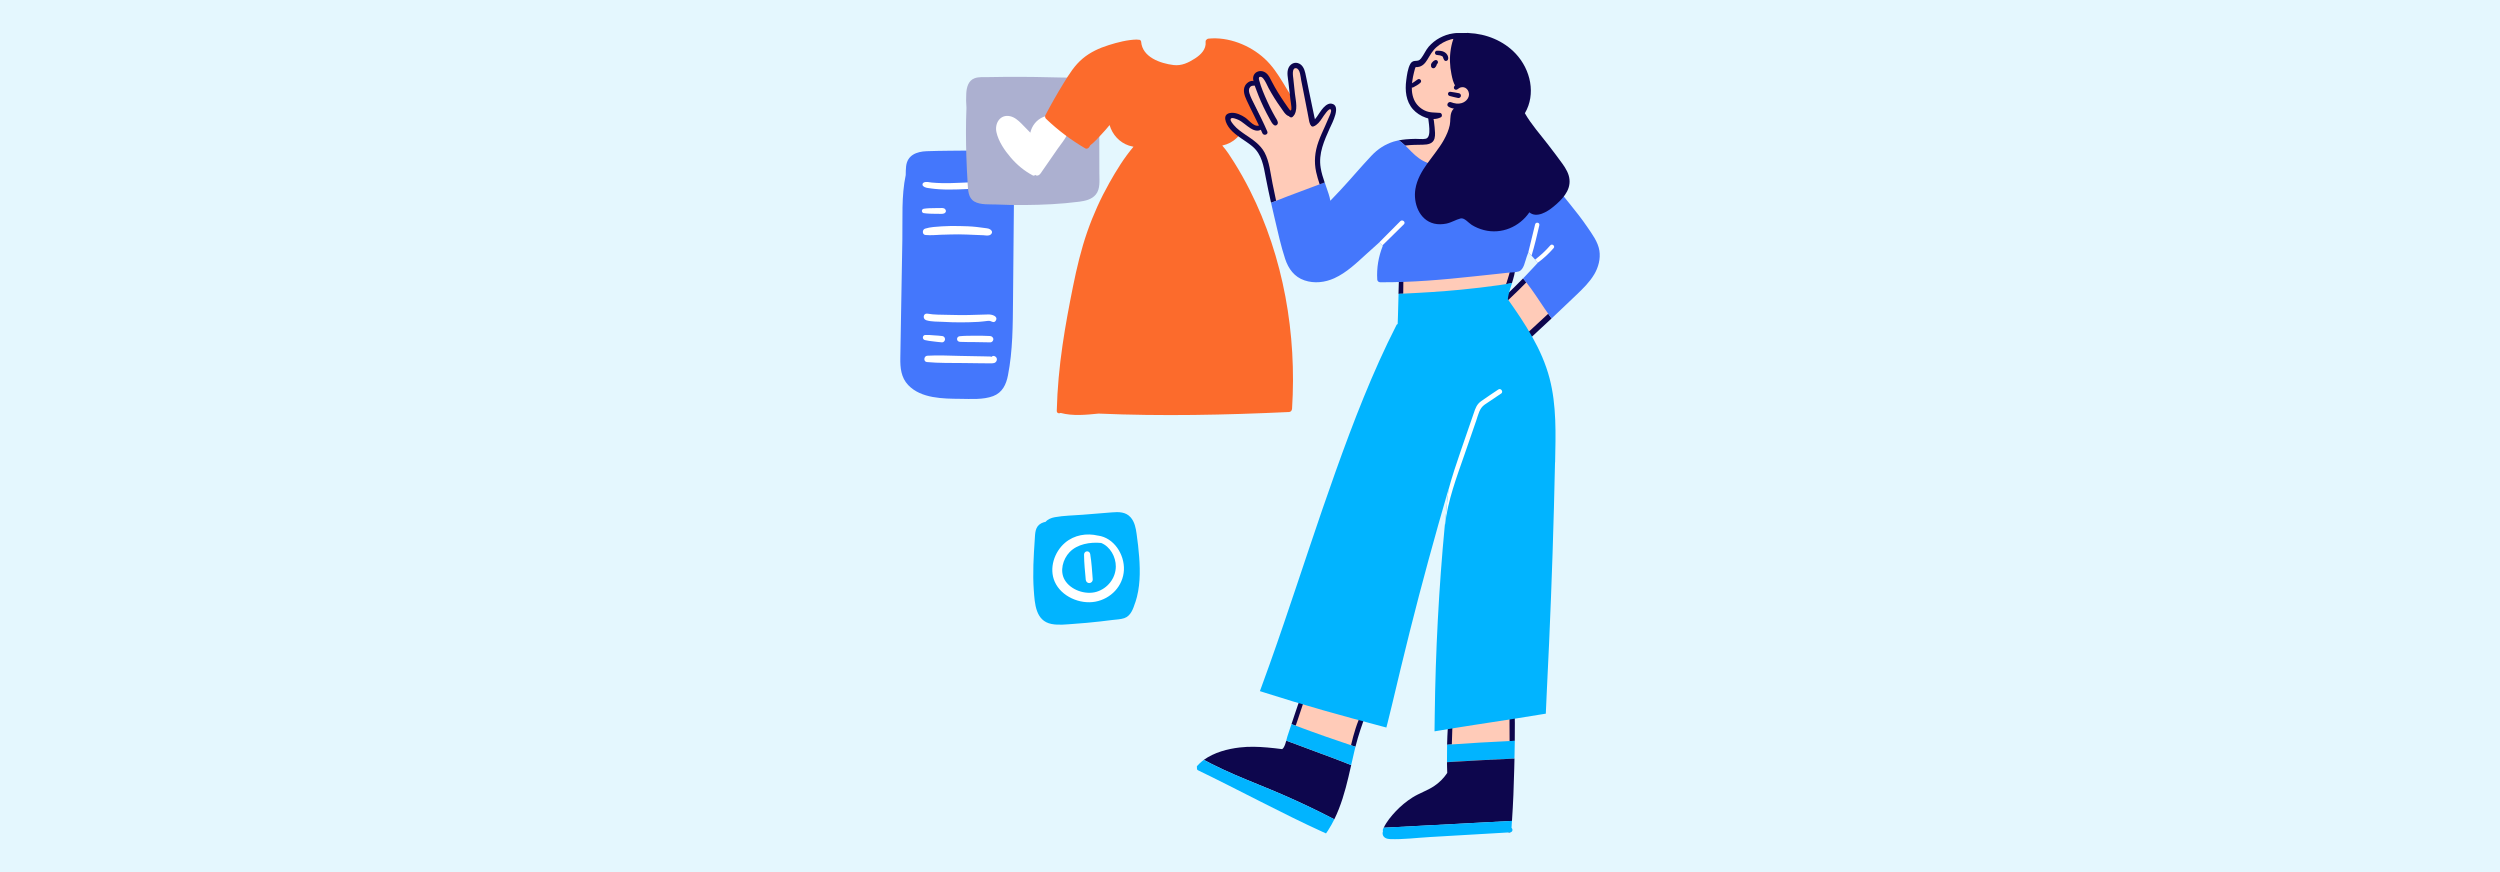 <?xml version="1.0" encoding="UTF-8"?><svg id="a" xmlns="http://www.w3.org/2000/svg" viewBox="0 0 860 300"><rect width="860" height="300" fill="#e4f7fe"/><g><path d="M348.86,62.31c-.04,4.54-.08,9.08-.13,13.62-.08,9.08-.16,18.17-.25,27.25-.08,8.64-.07,17.44-1.74,25.93-.61,3.16-1.93,5.95-5.1,7.15-3.43,1.29-7.67,.97-11.28,.94-5.93-.05-13.52-.09-17.94-4.74-2.45-2.58-2.77-5.89-2.71-9.29,.07-4.53,.16-9.06,.23-13.6l.47-27.17c.13-7.26-.37-14.99,1.16-22.19,0-1,.03-2.01,.13-2.99,.42-3.86,3.6-5.08,7.07-5.21,5.13-.18,10.28-.16,15.43-.23,2.49-.04,4.99-.08,7.48-.12,1.71-.03,3.85-.35,5.42,.54,1.38,.78,1.76,2.32,1.81,3.8,.08,2.09-.03,4.22-.05,6.3Z" fill="#4477fc"/><g><path d="M320.13,64.81c1,.14,2,.24,3,.3,2.14,.14,4.29,.11,6.43,.05,2.15-.06,4.31-.21,6.46-.29,1.08-.04,2.15-.07,3.23-.08,.98,0,2.06,.2,2.98-.2,.72-.31,.83-1.27,.1-1.66-.85-.45-1.82-.34-2.76-.35-1.08,0-2.15,.01-3.23,.04-2.08,.06-4.15,.16-6.23,.26-2.07,.1-4.13,.16-6.2,.11-1.13-.03-2.26-.08-3.39-.19-.91-.09-1.83-.4-2.7-.04-.52,.22-.67,.86-.24,1.25,.69,.65,1.64,.66,2.55,.79Z" fill="#fff"/><path d="M319.65,73.5c.59,.01,1.18,.03,1.77,.04,.59,.01,1.18,.02,1.77,.02,.69,0,1.5,.12,2.01-.45,.33-.36,.21-.85-.09-1.18-.48-.52-1.41-.36-2.05-.36-.57,0-1.13,0-1.7,.02l-1.7,.04c-.62,.01-1.21,.09-1.82,.17-.38,.05-.69,.32-.71,.71-.02,.36,.23,.75,.61,.8,.64,.09,1.26,.16,1.91,.18Z" fill="#fff"/><path d="M324.22,80.74c1.85-.05,3.7-.13,5.55-.12,1.85,0,3.7,.11,5.55,.18,.99,.04,1.98,.06,2.97,.12,.91,.06,1.78,.33,2.56-.27,.37-.29,.58-.88,.25-1.29-.62-.77-1.3-.78-2.23-.91-.98-.13-1.97-.27-2.96-.38-1.96-.22-3.94-.27-5.91-.31-1.99-.03-3.99-.04-5.98,.1-1.93,.14-3.95,.21-5.81,.8-1.02,.33-1.01,2.07,.14,2.18,1.94,.19,3.9-.05,5.85-.11Z" fill="#fff"/><path d="M342.53,110.32c.98-1.57-1.39-2.17-2.45-2.15-2.32,.04-4.64,.16-6.96,.2-2.32,.04-4.64,0-6.96-.06-2.3-.07-4.81,.01-7.08-.41-1.5-.28-1.82,1.83-.44,2.26,1.79,.57,4.01,.45,5.88,.56,2.02,.12,4.04,.18,6.06,.17,2.02,0,4.04-.06,6.06-.17,1.06-.06,2.08-.22,3.13-.33,.76-.08,.97,.07,1.64,.33,.46,.18,.86,.02,1.12-.39Z" fill="#fff"/><path d="M319.58,117.26c.48,.06,.96,.12,1.44,.18,1.02,.12,2.03,.27,3.06,.33,.54,.03,.98-.53,1.01-1.02,.03-.52-.33-1.06-.87-1.14-.96-.14-1.94-.18-2.9-.25-.48-.04-.97-.07-1.45-.11-.53-.04-1.05-.03-1.59-.02-.44,0-.8,.41-.82,.83-.02,.44,.27,.83,.71,.93,.47,.1,.94,.21,1.42,.27Z" fill="#fff"/><path d="M340.55,115.59c-1.73-.09-3.48-.12-5.22-.1-1.73,.02-3.48-.01-5.21,.17-.52,.05-.94,.49-.9,1.03,.04,.58,.5,.87,1.03,.91,1.74,.1,3.48,.04,5.22,.08,1.74,.03,3.48,.07,5.21,.09,.38,0,.75-.28,.91-.61,.13-.26,.17-.54,.05-.82-.21-.49-.58-.71-1.1-.74Z" fill="#fff"/><path d="M342.55,122.77c-.35-.29-.79-.43-1.11-.27-.22,.11-.32,.18-.41,.26-.09-.16-.83-.12-.95-.13-.52-.02-1.05-.03-1.57-.04-.9-.02-1.8-.04-2.69-.05-1.87-.04-3.74-.07-5.61-.11-3.72-.07-7.5-.29-11.22-.06-1.21,.07-1.42,2.06-.14,2.18,4.18,.39,8.44,.29,12.64,.34,2.09,.03,4.19,.05,6.28,.08,1.05,.01,2.09,.03,3.14,.02,.83,0,1.55-.05,1.92-.89,.2-.44,.11-1-.28-1.32Z" fill="#fff"/></g><path d="M378.19,59.93c0,2.31,.33,5.09-1.25,7.01-1.38,1.67-3.6,2.17-5.65,2.44-6.22,.81-12.57,1.1-18.86,1.15-3.17,.03-6.36-.04-9.53-.18-2.38-.1-5.61,.21-7.74-1.03-2.1-1.23-2.14-3.86-2.28-6.02-.21-3.24-.35-6.47-.46-9.71-.17-5.51-.18-11.01,.04-16.52-.14-1.62-.16-3.25-.07-4.85,.1-2.13,.69-4.53,2.92-5.32,1.4-.5,3.05-.34,4.5-.37,1.81-.04,3.63-.07,5.46-.08,3.63-.03,7.27-.03,10.91,.03,3.21,.04,6.42,.1,9.62,.2,2.79,.09,5.94-.2,8.66,.47,2.15,.52,3.28,2.28,3.55,4.38,.4,2.92,.12,6.04,.13,8.98l.04,19.43Z" fill="#acb0d0"/><path d="M367.18,46.19c-.84,1.77-2.22,3.38-3.34,4.98l-3.68,5.32-1.84,2.65c-.43,.63-.74,1.19-1.55,1.27-.25,.03-.48-.09-.68-.26-.17,.25-.47,.38-.84,.18-2.91-1.54-5.43-3.65-7.57-6.15-2.08-2.41-4.23-5.57-4.91-8.73-.65-3.04,1.27-6.19,4.67-5.48,1.55,.33,2.78,1.4,3.88,2.49,1.04,1.06,2.07,2.11,3.11,3.18,.54-2.4,2.14-4.46,4.53-5.43,2.66-1.07,6.36-.57,8.05,1.96,.82,1.24,.8,2.69,.17,4.01Z" fill="#fff"/><path d="M447.04,38.85c-3.33,1.77-6.6,3.64-9.91,5.47-.98,.55-2.77,2.13-3.95,1.71-.34-.12-1.46-1.33-1.49-1.98-.08-.05-.14-.09-.21-.14-.48,.12-.89-.31-.97-.8-.51-.42-1-.84-1.49-1.29-1.31,3.41-3.52,6.54-7.1,7.82-.47,.17-.97,.3-1.46,.42,1.58,1.79,2.87,3.85,4.14,5.87,1.94,3.11,3.73,6.29,5.38,9.57,11.58,22.97,16.13,49.5,14.49,75.08-.04,.57-.38,1.12-1.02,1.15-21.87,1.02-43.65,1.49-65.54,.54-4.37,.44-8.83,.9-13.04-.22-.56,.29-1.36,.08-1.34-.72,.18-7.56,.89-15.09,1.98-22.58,.98-6.77,2.26-13.51,3.61-20.23,1.29-6.38,2.78-12.71,4.93-18.87,2.02-5.79,4.57-11.42,7.58-16.76,2.41-4.28,5.08-8.63,8.29-12.41-.52-.1-1.03-.23-1.54-.39-3.32-1.1-5.73-3.81-6.68-7.07-.91,1.11-1.84,2.19-2.82,3.22-1.19,1.27-2.41,2.66-3.81,3.73-.13,.2-.25,.39-.37,.6-.26,.43-.85,.77-1.36,.47-4.88-2.85-9.38-6.23-13.47-10.14-.33-.31-.48-.84-.26-1.27,1.97-3.76,4.07-7.45,6.3-11.07,1.89-3.07,3.77-6.13,6.58-8.46,2.57-2.15,5.69-3.58,8.86-4.57,3.05-.97,6.58-1.88,9.79-1.93,.13,0,.24,.04,.34,.08,.43-.13,1.03,.12,1.07,.65,.4,5.35,6.62,7.48,11.14,8.04,2.79,.34,5.12-.8,7.4-2.27,2-1.29,3.89-3.13,3.64-5.7-.04-.39,.13-.64,.37-.8,.13-.17,.33-.29,.59-.31,6.85-.72,14.28,2.24,19.29,6.84,5.31,4.85,7.74,11.82,12.33,17.24,.35,.4,.18,1.23-.29,1.49Z" fill="#fc6b2c"/><path d="M390.53,207.22c-.68,2.09-1.49,4.66-3.78,5.43-1.29,.43-2.78,.46-4.14,.63-1.37,.17-2.74,.34-4.12,.5-3.05,.34-6.12,.64-9.2,.84-2.47,.17-5.12,.51-7.58,.03-5.49-1.08-5.74-6.98-6.08-11.56-.42-5.83-.07-11.69,.33-17.51,.14-2.13,.07-4.41,2.21-5.55,.47-.25,.99-.42,1.53-.53,.72-.87,1.97-1.37,3.13-1.58,3.09-.57,6.37-.59,9.5-.84,3.38-.27,6.75-.56,10.13-.82,2.35-.2,4.79-.21,6.47,1.7,1.38,1.57,1.79,3.69,2.06,5.69,.38,2.65,.69,5.31,.89,7.99,.39,5.23,.34,10.58-1.33,15.61Z" fill="#01b4ff"/><g><path d="M457.03,36.68c-2.3,1.41-3.42,4.57-5.76,5.81-.55-1.27-1.03-2.57-1.46-3.89-.27-5.18-1.31-10.27-3.07-15.16-.3-.81-1.71-1.08-2.04-.13-1.2,3.5,.08,7.01,.4,10.54,.16,1.74,.48,3.95,.1,5.7-.3,.04-.6,.1-.87,.17-2.74,.03-4.59-5.04-5.46-6.97-1.06-2.35-2.14-4.75-4.33-6.24-.35-.23-.87-.3-1.25-.1-.44,.12-.82,.46-.82,1.04,0,.46-.01,.91-.01,1.37-.3-.08-.61-.12-.72-.12-.61,.05-1.21,.38-1.62,.84-1.03,1.17-.61,2.74,.03,3.98,1.76,3.47,3.42,6.93,4.88,10.52-.4-.01-.81,.03-1.23,.1-2.4-.57-4.59-1.58-6.59-3-.03-.46-.29-.89-.87-.98-.27-.04-.53-.08-.81-.13-.26-.04-.51,.01-.73,.14-.46-.3-1.17-.27-1.4,.33-.52,1.49,.2,2.66,1.4,3.58,1.15,.86,2.41,1.58,3.65,2.34-.14,.37-.12,.78,.27,1.06,1.76,1.25,3.29,2.73,4.62,4.37,3.38,4.95,3.9,11.72,4.79,17.57,.12,.74,.85,1.45,1.67,1.12,2.73-1.14,5.44-2.28,8.17-3.42,1.87-.78,4.7-1.42,5.93-3.18,1.33-1.92,0-3.89-.73-5.74-.43-1.07-.7-2.15-.86-3.26,.07-.34,.14-.69,.21-1.03,1.49-5.49,3.5-10.81,6.02-15.9,.47-.97-.65-1.84-1.51-1.32Z" fill="#ffcbb8"/><path d="M531.16,94.46c-2.4-.14-5.14,.87-6.47,2.97-1.37,.76-2.69,1.66-3.97,2.48-1.31,.86-2.6,1.75-3.88,2.65,0-.1,.01-.2,.01-.29,.03-1.27-1.85-1.27-2.13-.13-.14,.59-.21,1.19-.25,1.79-.05,.2-.09,.39-.17,.59-.16,.4-.04,.85,.22,1.16,.21,1.72,.84,3.39,1.87,4.79,2.02,2.77,5.22,3.81,8.33,4.89,.5,.18,.99,.13,1.36-.27,4.07-4.49,11.17-8.16,10.83-15.15-.16-3.21-2.64-5.3-5.76-5.48Z" fill="#ffcbb8"/><path d="M484.32,59.15c3.34,2.22,7.63,3.07,11.48,3.95,3.92,.9,8.05,1.53,11.98,.39,3.9-1.12,6.37-4.01,8.3-7.43,2.04-3.6,3.88-7.39,3.47-11.65-.42-4.31-1.91-8.85-3.77-12.74-2.06-4.29-5-8.12-7.58-12.1-1.03-1.58-2.01-3.76-3.69-4.78-.1-.07-.22-.1-.33-.16-2.38-3.12-6.71-2.21-9.3,.13-1.61,1.45-2.68,3.26-4.05,4.91-.68,.82-1.41,1.58-2.32,2.14-.95,.59-1.93,.86-2.45,1.94-.46,.97-.47,2.21-.65,3.25-.21,1.17-.42,2.36-.5,3.56-.12,1.93,.26,3.78,1.38,5.4,1.54,2.21,4.1,3.6,6.75,3.69-.12,1.31-.13,2.64-.05,3.89,.05,.94,.3,1.92,.31,2.86,0,1.4-.89,1.92-2.13,2.41-2.17,.86-3.81,.29-5.98-.05-1.57-.25-3.07,.26-3.91,1.66-1.93,3.17,.33,6.9,3.04,8.7Z" fill="#ffcbb8"/><path d="M517.15,100.74c1.03-2.14,1.89-4.32,2.61-6.58,.33-1.04,1.1-2.62,1.06-3.73-.01-.69-.44-1.11-.95-1.58-3.21-2.87-8.87-1.83-12.76-1.4-4.89,.55-9.47,1.96-14.25,3.01-1.4,.31-2.66,.23-4.07,.09-.9-.09-1.83-.13-2.69,.18-1.08,.39-1.91,1.23-2.1,2.23-.21,.64-.34,1.21-.47,1.8-.68-.25-1.58,.14-1.57,1.1,0,2.19-.01,4.39,.04,6.58,0,.48,.26,.76,.59,.9,.47,.59,1.2,.86,2.01,.91,3.5,.23,7.19-.26,10.68-.61,3.48-.35,6.96-.89,10.4-1.53,3.48-.64,6.84-1.8,10.39-.84,.43,.12,.91-.17,1.1-.55Z" fill="#ffcbb8"/></g><path d="M504.69,11.75c-3.21-.85-6.5-.27-9.41,1.27-1.43,.76-2.72,1.81-3.79,3.02-1.09,1.26-1.66,2.83-2.69,4.11-.66,.81-1.13,.73-2.1,.81-.7,.05-1.25,.46-1.57,1.06-.86,1.56-1.15,3.84-1.38,5.58-.47,3.49-.12,7.23,2.29,9.97,2.15,2.45,6.49,4.41,9.62,2.77,.62-.32,.39-1.45-.31-1.51-1.83-.16-3.52,.01-5.24-.81-1.63-.78-2.96-2.08-3.68-3.75-.85-1.97-.9-4.17-.62-6.27,.14-1.04,.35-2.06,.6-3.08,.11-.43,.22-.86,.34-1.29,.22-.78,.29-.51,.93-.57,1.59-.16,2.56-1.27,3.35-2.57,.94-1.55,1.72-3.03,3.11-4.26,2.8-2.46,6.58-3.54,10.26-3.07,.93,.12,1.18-1.18,.28-1.42Z" fill="#0d064d"/><path d="M493.49,47.6c-.5,1.85-2.3,2.15-3.98,2.18-2.06,.03-4.14,.04-6.15,.29-.69-.64-1.41-1.23-2.17-1.79,.8-.16,1.62-.27,2.47-.35,1.08-.1,2.18-.14,3.28-.16,1.1-.03,2.45,.2,3.52-.05,2.22-.51,.82-6.11,.78-7.87-.01-.89,1.27-1.19,1.55-.3,.43,1.33,.6,2.78,.72,4.19,.09,1.2,.3,2.68-.03,3.86Z" fill="#0d064d"/><path d="M452.05,39.75c-.22-1.03-.43-2.06-.65-3.09-.41-1.93-.8-3.86-1.2-5.79-.39-1.91-.75-3.83-1.18-5.74-.33-1.48-1.04-3.05-2.65-3.45-1.38-.34-2.64,.51-3.16,1.78-.63,1.53-.15,3.38,.02,4.95,.22,1.95,.44,3.9,.67,5.85,.17,1.51,.84,3.7-.31,4.95-.65,.7,.44,1.6,1.11,.96,2.02-1.92,1.01-5.58,.75-7.97-.18-1.69-.36-3.38-.54-5.07-.08-.78-.66-3.92,.97-3.66,1.4,.22,1.53,3.11,1.73,4.15,.33,1.68,.66,3.36,1,5.04,.34,1.72,.68,3.45,1.01,5.17,.17,.9,.35,1.81,.52,2.71,.16,.82,.23,1.65,.66,2.38,.4,.66,1.54,.43,1.64-.33,.13-.95-.19-1.89-.39-2.82Z" fill="#0d064d"/><path d="M445.14,38.27c-.15-.57-.92-.61-1.25-.22-.06-.09-.22-.24-.27-.3-.18-.24-.36-.49-.54-.73-.41-.57-.82-1.15-1.21-1.74-.79-1.17-1.57-2.35-2.31-3.56-.71-1.17-1.38-2.35-2.01-3.56-.56-1.07-1.05-2.27-2.02-3.04-1.93-1.52-4.75-.34-4.44,2.26,.15,1.25,.7,2.5,1.13,3.68,.47,1.28,.98,2.54,1.52,3.78,.6,1.37,1.25,2.73,1.94,4.06,.37,.72,.75,1.42,1.15,2.13,.38,.68,.72,1.43,1.33,1.93,.71,.6,1.58-.14,1.4-.94-.14-.62-.53-1.16-.85-1.71-.33-.57-.64-1.14-.95-1.72-.65-1.21-1.25-2.44-1.82-3.69-1.05-2.33-2.13-4.79-2.78-7.27-.1-.38-.28-1.05,.22-1.2,.45-.13,.93,.27,1.18,.58,.8,.95,1.27,2.27,1.86,3.35,1.26,2.3,2.64,4.54,4.19,6.66,.68,.93,1.54,2.57,2.72,2.93,1.05,.32,2.05-.63,1.77-1.68Z" fill="#0d064d"/><path d="M435.95,45.23c-1.27-3-2.78-5.89-4.21-8.81-.68-1.39-1.49-2.81-1.93-4.29-.2-.68-.31-1.48,.15-2.09,.42-.56,.89-.56,1.52-.59,.6-.04,.87-.82,.41-1.22-1.19-1.02-2.89,.04-3.54,1.17-.95,1.64-.2,3.58,.52,5.14,1.74,3.78,3.75,7.43,5.38,11.26,.45,1.06,2.15,.49,1.7-.57Z" fill="#0d064d"/><path d="M438.98,69.08c-.57,.22-1.16,.46-1.74,.69-.64-2.84-1.23-5.69-1.79-8.55-.8-4.1-1.3-8.08-4.68-10.91-2.47-2.06-5.48-3.46-7.61-5.93-1.49-1.74-3.16-5.39,.56-5.57,1.59-.07,3.33,.77,4.62,1.63,1.44,.97,3.42,3.89,5.34,2.41,.67-.51,1.54,.5,.97,1.08-2.9,3.05-6.11-1.58-8.63-2.69-.57-.26-2.39-1.06-2.7-.31-.24,.54,.78,1.68,1.12,2.1,1.1,1.34,2.6,2.35,4.02,3.33,2.49,1.68,5.08,3.37,6.54,6.09,1.71,3.2,2.02,7.14,2.74,10.64,.4,1.98,.81,3.98,1.24,5.98Z" fill="#0d064d"/><path d="M506.95,31.12c-.4-1.3-1.38-2.33-2.7-2.71-.71-.21-1.5-.16-2.2,.05-.67,.21-1.58,.69-1.85,1.38-.27,.71,.42,1.27,1.07,.93,.4-.21,.68-.53,1.11-.67,.39-.13,.79-.15,1.19-.07,.42,.09,.7,.27,1.03,.59,.23,.22,.45,.59,.57,.93,.13,.37,.19,.79,.16,1.12-.05,.48-.18,.84-.44,1.26-.45,.74-1.25,1.3-2.11,1.55-.56,.17-1.17,.21-1.76,.15-.34-.04-.68-.1-1.02-.19-.35-.09-.69-.27-1.04-.33-.82-.14-1.49,.99-.75,1.54,.64,.48,1.55,.68,2.32,.78,.83,.11,1.64,.08,2.45-.11,1.33-.3,2.58-1.13,3.34-2.26,.78-1.17,1.04-2.58,.62-3.94Z" fill="#0d064d"/><path d="M501.89,32.07c-.96-.2-1.94-.34-2.91-.49-.38-.06-.8,.18-.86,.58-.06,.41,.18,.76,.58,.86,.95,.24,1.9,.5,2.87,.69,.43,.09,.91-.22,.98-.66,.07-.45-.2-.89-.66-.98Z" fill="#0d064d"/><path d="M519.89,33.22c-1.1,3.05-3.16,5.82-5.92,7.54-1.4,.87-3,1.75-4.61,.93-1.92-.99-3.69-2.41-5.49-3.61-.61-.42-.38-1.3,.1-1.68,1.49-1.17,2.82-3.05,2.52-5.05-.27-1.79-2.09-3.26-3.89-2.65-.21,.08-.38,.07-.55,.03,.04,.17,.08,.34,.1,.51,.09,.8-.95,1.02-1.38,.47-.86-1.11-1.19-2.84-1.47-4.19-.29-1.42-.47-2.86-.51-4.31-.08-2.96,.42-5.87,1.42-8.65,.17-.51,.61-.6,1-.47,.05-.04,.12-.09,.21-.12,4.24-1.32,8.4,.68,11.77,3.22,5.63,4.25,9.21,11.03,6.7,18.04Z" fill="#0d064d"/><path d="M494.66,21.34c-.07-.29-.12-.37-.19-.44-.1-.12-.25-.22-.41-.24-.19-.03-.4,0-.56,.11-.24,.15-.32,.19-.39,.24-.08,.06-.16,.13-.22,.22-.24,.22-.46,.47-.57,.78-.08,.26-.07,.35-.05,.43,0,.41,.03,.51,.09,.6,.18,.26,.26,.32,.36,.37,.13,.05,.26,.08,.4,.08,.11,0,.21-.03,.3-.09,.1-.04,.19-.1,.25-.19,.19-.18,.35-.41,.45-.65,.06-.14,.11-.29,.15-.44,.07-.08,.13-.17,.21-.25,.12-.13,.2-.35,.18-.53Z" fill="#0d064d"/><path d="M498.17,19.7c-.05-.29-.13-.51-.27-.77-.21-.39-.53-.71-.9-.94-.8-.52-1.77-.54-2.69-.55-.37,0-.66,.35-.68,.69-.02,.33,.22,.73,.59,.77,.35,.03,.7,.07,1.05,.14,.09,.02,.17,.04,.26,.06,.26,.09,.42,.16,.57,.24,.11,.08,.17,.13,.22,.18,.36,1.1,.58,1.39,.91,1.44,.32,.05,.72-.1,.85-.42,.11-.27,.15-.53,.1-.82Z" fill="#0d064d"/><path d="M488.67,27.44c-.25-.28-.65-.32-.97-.13-.19,.11-.37,.26-.56,.38-.19,.13-.38,.27-.57,.41-.37,.27-.76,.52-1.15,.75-.32,.19-.41,.68-.19,.98,.11,.15,.26,.27,.45,.3,.2,.03,.35-.02,.53-.11,.42-.21,.83-.43,1.23-.68,.44-.27,.88-.57,1.24-.93,.12-.12,.2-.36,.18-.53-.02-.17-.08-.32-.19-.44Z" fill="#0d064d"/><path d="M522.26,53.36c-.42,.5-.89,.97-1.38,1.38-.99-.14-2.01-.2-3.01-.14-.91,.05-.87-1.31,0-1.41,1.49-.16,2.96-.12,4.4,.17Z" fill="#0d064d"/><path d="M525.05,97.14c-3.47,3.55-7.09,6.96-10.82,10.24-.81,.72-2.02-.47-1.21-1.19,3.78-3.33,7.41-6.83,10.92-10.43,.39,.44,.76,.9,1.11,1.37Z" fill="#0d064d"/><path d="M533.74,109.54c-4.91,4.62-9.85,9.2-14.92,13.62-.91,.81-2.28-.51-1.37-1.34,5.05-4.62,10.14-9.2,15.13-13.89,.37,.54,.76,1.08,1.16,1.61Z" fill="#0d064d"/><path d="M521.26,91.83c-.03,1.93-.57,3.76-1.16,5.59-.67,.12-1.34,.22-2.01,.33,.07-.2,.14-.4,.21-.61,.6-1.77,1.14-3.55,1.42-5.4,.14-.86,1.55-.78,1.54,.1Z" fill="#0d064d"/><path d="M482.79,93.81c0,2.41-.04,4.82-.08,7.22-.55,.01-1.08,.04-1.63,.07,.07-2.39,.13-4.79,.25-7.19,.04-.91,1.46-1.04,1.46-.09Z" fill="#0d064d"/><g><path d="M464.6,238.63c-3.26-1.14-6.89-2-10.36-2.01-2.54-.01-7.3,.59-8.04,3.64-.27,1.12,.2,2.35,1.16,2.87-.5,1.7-1.07,3.38-1.74,5.02-.47,1.14-1.32,2.43-1.04,3.71,.26,1.15,1.3,1.72,2.3,2.19,5.23,2.56,11.13,3.17,16.86,3.72,.54,.05,.94-.22,1.1-.74,1.15-3.82,2.44-7.63,3.43-11.5,.39-1.51,.54-3.18-.33-4.57-.74-1.2-2.05-1.89-3.34-2.34Z" fill="#fff"/><path d="M520.14,244.95c-.04-.89-1.25-1.02-1.59-.31-.29-1.29-.65-2.56-1.14-3.8-.18-.48-.61-.65-1.1-.55-3.81,.81-7.84,.21-11.56,1.54-2.84,1.01-5.36,3.07-6.03,6.12-.03,.17-.03,.31,.01,.44-.08,.13-.12,.29-.09,.48,.4,2.98,.7,5.98,.87,8.99,.01,.34,.21,.56,.44,.67,.09,.29,.18,.57,.31,.85,.69,1.41,2.02,1.68,3.48,1.6,1.8-.1,3.61-.31,5.4-.59,1.74-.27,3.46-.64,5.14-1.14,1.02-.3,2.24-.59,3.15-1.24,.25,.73,1.45,.7,1.63-.13,.91-4.25,1.27-8.6,1.06-12.95Z" fill="#fff"/></g><path d="M519.62,262.51c-.74,.5-1.67,.52-2.53,.6-1.16,.1-2.31,.21-3.46,.31-4.62,.39-9.24,.68-13.86,.93-.54,.03-1.06-.39-1.08-.95-.22-6.2-.03-12.48,.99-18.61,.1-.63,.72-.72,1.12-.43,4.69-1.75,9.41-3.37,14.19-4.83,1.74-.53,3.65-1.41,4.74,.59,.89,1.63,1.11,3.52,1.06,5.35-.07,1.98-.4,3.95-.46,5.95-.07,2.18,.37,4.31,.5,6.47,.09,1.5,.23,3.64-1.2,4.62Z" fill="#ffcbb8"/><path d="M468.25,243.25c-.33,3.03-.94,6-1.68,8.94-.76,2.95-1.66,5.87-2.57,8.77-.3,.98-.61,2.09-1.63,2.54-1.11,.5-2.35-.18-3.41-.53-2.77-.93-5.56-1.87-8.24-3-2.17-.91-5.02-2.24-6.28-4.36-.68-1.15-.39-2.35-.1-3.56,.34-1.47,.76-2.91,1.2-4.35,.74-2.4,1.64-4.74,2.69-7.01,.09-.39,.26-.73,.48-1.02,.05-.12,.1-.24,.17-.35,.14-.29,.39-.4,.64-.39,1.63-1.08,4.35-1.32,5.9-1.41,3.21-.18,6.42,.39,9.54,1.04,1.12,.25,2.52,.37,3.13,1.47,.53,.94,.26,2.21,.16,3.21Z" fill="#ffcbb8"/><path d="M499.97,244.66c-.3,3.8-.48,7.62-.54,11.43-.55,.03-1.1,.07-1.63,.12,.09-3.94,.34-7.9,.72-11.82,.1-.95,1.51-.65,1.45,.27Z" fill="#0d064d"/><path d="M521.09,254.85c-.6,.03-1.19,.05-1.79,.08-.01-4.11-.07-8.22,0-12.33,.01-1.04,1.59-1.17,1.64-.1,.2,4.11,.21,8.24,.14,12.36Z" fill="#0d064d"/><path d="M464.81,263.18c-.3,1.36-.61,2.73-.94,4.09-1.19,5.02-2.61,9.98-4.87,14.58-.3-.16-.6-.31-.9-.47-5.52-2.85-11.13-5.51-16.83-7.99-5.48-2.38-11.07-4.53-16.55-6.9-2.68-1.16-5.34-2.39-7.95-3.71-.89-.46-1.77-.91-2.65-1.38,3.51-2.57,8.25-3.8,12.36-4.27,3.15-.37,6.34-.27,9.49,.01,1.67,.16,3.39,.33,5.1,.56,.23-.18,.42-.39,.56-.63,.38-.65,.63-1.47,.85-2.28,.46,.16,.91,.33,1.36,.5,3.52,1.29,7.03,2.64,10.53,3.93,3.01,1.1,6.03,2.23,9.02,3.42,.48,.17,.95,.37,1.42,.55Z" fill="#0d064d"/><path d="M469.86,245.69c-1.32,3.62-2.57,7.16-3.51,10.9-.03,.09-.05,.2-.07,.29-.51-.17-1.02-.34-1.53-.51,.91-3.91,2.04-7.78,3.8-11.3,.43-.86,1.62-.23,1.3,.63Z" fill="#0d064d"/><path d="M451.52,232.08c-.61,2.62-1.67,5.21-2.52,7.76-.87,2.61-1.75,5.23-2.61,7.84-.22,.65-.43,1.3-.67,1.96-.48-.17-.97-.35-1.45-.53,.31-.97,.63-1.92,.95-2.88,.82-2.44,1.64-4.88,2.47-7.31,.81-2.41,1.47-4.96,2.51-7.28,.31-.74,1.51-.34,1.32,.44Z" fill="#0d064d"/><path d="M466.28,256.88c-.13,.52-.26,1.03-.38,1.55-.26,1.06-.5,2.13-.73,3.18-.13,.52-.25,1.04-.37,1.57-.47-.18-.94-.38-1.42-.55-2.99-1.19-6-2.32-9.02-3.42-3.5-1.29-7.01-2.64-10.53-3.93-.44-.17-.9-.34-1.36-.5,.13-.5,.25-.99,.39-1.45,.34-1.04,.64-1.94,.94-2.84,.16-.47,.3-.93,.47-1.38,.48,.18,.97,.37,1.45,.53,3.46,1.3,6.93,2.56,10.41,3.78,2.86,1,5.73,1.98,8.61,2.94,.51,.17,1.02,.34,1.53,.51Z" fill="#01b4ff"/><path d="M521.09,254.85c0,.55-.01,1.1-.03,1.64-.01,1.49-.05,2.98-.09,4.46-.55,.01-1.11,.04-1.67,.07-6.62,.29-13.25,.65-19.86,1.06-.56,.04-1.12,.07-1.68,.1-.01-1.49-.01-2.99,.03-4.48-.01-.5,0-.99,.01-1.5,.54-.05,1.08-.09,1.63-.12,6.62-.47,13.25-.86,19.88-1.16,.6-.03,1.19-.05,1.79-.08Z" fill="#01b4ff"/><path d="M520.98,260.96c-.01,.59-.03,1.19-.04,1.77-.01,.57-.03,1.14-.04,1.71-.14,5.99-.37,11.98-.78,17.96-4.03,.22-8.07,.44-12.1,.65-10.68,.55-21.35,1.12-32.03,1.7,.99-2.09,2.6-4.02,4.16-5.68,1.71-1.8,3.64-3.41,5.74-4.74,2.34-1.47,4.99-2.32,7.3-3.82,1.85-1.2,3.43-2.78,4.66-4.62-.03-.72-.04-1.44-.06-2.15-.01-.51-.01-1.03-.03-1.55,.56-.04,1.12-.07,1.68-.1,6.62-.4,13.25-.77,19.86-1.06,.56-.03,1.12-.05,1.67-.07Z" fill="#0d064d"/><path d="M519.67,286.3c-.23,.21-.63,.22-.89,.07,.25-.01,.5-.03,.74-.04,.05,0,.09-.01,.14-.03Z" fill="#0d064d"/><path d="M459,281.84c-.29,.59-.59,1.17-.91,1.75-.38,.69-.8,1.38-1.23,2.06-.23,.34-.46,.68-.69,1.02-.07,0-.14-.03-.22-.05-.33-.16-.67-.3-.99-.46-13.14-5.95-29.82-14.92-42.82-21.17-.38-.18-.44-.52-.37-.82-.1-.22-.1-.5,.09-.73,.25-.29,.52-.56,.8-.82,.46-.44,.94-.85,1.46-1.23,.87,.47,1.76,.93,2.65,1.38,2.61,1.32,5.27,2.54,7.95,3.71,5.48,2.37,11.07,4.53,16.55,6.9,5.7,2.48,11.31,5.14,16.83,7.99,.3,.16,.6,.31,.9,.47Z" fill="#01b4ff"/><path d="M519.67,286.3c-.39,.04-.64,.05-.89,.07-9,.53-18.01,1.06-27.01,1.58-4.48,.26-9.11,.87-13.59,.7-1.04-.04-2.21-.39-2.51-1.53-.08-.34-.08-.67,.01-.97,.01-.09,.04-.16,.08-.24-.1-.2-.13-.43-.03-.67,.08-.17,.16-.34,.25-.51,10.68-.57,21.35-1.15,32.03-1.7,4.03-.21,8.07-.43,12.1-.65-.03,.54-.05,1.07-.1,1.61-.01,.27-.03,.55-.05,.82,.5,.38,.43,1.33-.29,1.47Z" fill="#01b4ff"/><path d="M534.93,159.05c-.22,10.4-.5,20.79-.84,31.19-.35,10.39-.74,20.78-1.21,31.18-.23,5.19-.47,10.39-.74,15.58-.13,2.73-.23,5.47-.37,8.2,0,.1-.01,.2-.01,.3-3.45,.57-6.89,1.14-10.34,1.67-9.32,1.45-18.65,2.84-27.94,4.41v-.3c.01-1.81,.04-3.63,.07-5.43,.27-21.77,1.41-43.54,3.47-65.23,.39-4.08,.81-8.16,1.27-12.24,.01-.08,.01-.14,.03-.22-4.75,16.29-9.23,32.65-13.36,49.1-2.13,8.42-4.11,16.86-6.13,25.29-.48,2-.97,4.02-1.49,6.06-.14,.55-.29,1.11-.43,1.66-.53-.14-1.08-.29-1.62-.43-13.49-3.58-26.98-7.31-40.27-11.58-.54-.16-1.08-.34-1.62-.51,.2-.52,.39-1.04,.59-1.58,.03-.08,.07-.17,.09-.25,.91-2.47,1.81-4.95,2.69-7.44,1.71-4.78,3.37-9.57,5-14.37,5.9-17.27,11.51-34.65,17.66-51.84,6.12-17.11,12.69-34.22,20.95-50.43,.1-.21,.25-.33,.42-.37,.01-.95,.08-1.89,.1-2.82l.13-4.85c.01-.38,.03-.76,.03-1.14,.01-.52,.04-1.04,.05-1.58,.55-.03,1.08-.05,1.63-.07,6.63-.31,13.25-.72,19.86-1.36,4.36-.42,8.72-.94,13.05-1.55,.82-.12,1.64-.23,2.47-.38,.67-.1,1.34-.21,2.01-.33-.21,.65-.43,1.31-.63,1.96-.37,1.17-.67,2.35-.82,3.58,5.95,8.38,11.76,17.23,14.36,27.17,2.47,9.42,2.11,19.28,1.92,28.93Z" fill="#01b4ff"/><path d="M548.4,94.39c-1.55,2.64-3.76,4.78-5.94,6.88-2.36,2.27-4.72,4.53-7.11,6.76-.22,.22-.44,.43-.67,.64-.31,.29-.63,.59-.94,.87-.4-.52-.8-1.07-1.16-1.61-.43-.6-.84-1.2-1.24-1.79-2.05-3.03-4.02-6.13-6.29-9-.35-.47-.72-.93-1.11-1.37,.37-.37,.73-.74,1.08-1.12,1.36-1.41,2.69-2.83,4.01-4.27-.33-.37-.64-.72-.95-1.07-.4-.46-.81-.91-1.21-1.37-.37-.4-.73-.82-1.1-1.23-.01,.03-.6,1.66-.6,1.66-.56,1.5-.95,4.42-2.7,5-1.08,.35-2.48,.31-3.61,.43-1.4,.16-2.79,.3-4.19,.46-2.57,.27-5.14,.55-7.71,.82-10.73,1.16-21.35,2.09-32.16,2.02-.52-.01-.98-.35-1.02-.9-.26-4.02,.42-7.95,1.92-11.68-.53-.42-.9-.74-1.21-1.14-.09,.09-.2,.17-.29,.26-1.4,1.25-2.79,2.52-4.19,3.77-3.39,3.08-6.77,6.37-11,8.3-3.18,1.45-6.89,1.89-10.26,.74-3.5-1.17-5.53-3.98-6.66-7.39-1.47-4.46-2.48-9.11-3.55-13.68-.33-1.37-.65-2.74-.95-4.11-.12-.51-.23-1.02-.34-1.51,.57-.23,1.16-.47,1.74-.69,2.78-1.1,5.56-2.17,8.37-3.2,2.19-.81,4.4-1.67,6.62-2.48,.57-.21,1.15-.42,1.72-.63,.2,.57,.39,1.15,.59,1.72,.46,1.4,1.11,3.01,1.34,4.58,1.17-1.23,2.35-2.47,3.52-3.71,3.6-3.86,6.99-7.92,10.61-11.76,2.23-2.38,4.74-3.95,7.61-4.87,.6-.18,1.21-.34,1.84-.47,.76,.56,1.48,1.15,2.17,1.79,.33,.3,.64,.61,.95,.93,1.68,1.74,3.28,3.39,5.47,4.5,4.1,2.05,8.97,2.51,13.45,2.98,4.91,.52,10.31,.61,14.79-1.77,1-.54,1.97-1.19,2.85-1.96,.5-.42,.97-.89,1.38-1.38,.6,.1,1.2,.26,1.79,.46,1.15,.37,2.26,.9,3.3,1.59,2.64,1.77,4.55,4.31,6.41,6.84,3.94,5.39,8.47,10.28,12.23,15.82,1.68,2.48,3.71,5.14,4.19,8.17,.44,2.82-.35,5.74-1.77,8.16Z" fill="#4477fc"/><path d="M534.41,71.08c-2.18,1.83-5.86,4.03-8.3,1.96-3.43,5.02-9.66,7.67-15.69,6.09-1.46-.38-2.87-.97-4.15-1.77-1.1-.68-2.55-2.57-3.85-2.21-1.67,.44-3.15,1.42-4.88,1.77-1.38,.27-2.83,.33-4.2,0-5.15-1.24-7.22-7.09-6.45-11.85,1.08-6.68,6.67-11.31,9.83-16.98,.87-1.58,1.63-3.28,2-5.05,.29-1.45,.05-3.03,.57-4.4,.89-2.32,3.47-2.91,5.66-3.22,.2-.03,.35,.01,.47,.09,3.99,.26,6.92-2.18,9.14-5.27-.51-.91-1.03-1.83-1.54-2.75l-4.32-7.74c-1.3-2.32-2.54-4.74-4.52-6.58-2.13-.08-4.28,.07-6.38,.43-.78,.13-1.02-1.14-.27-1.36,2.31-.65,4.72-.94,7.13-.89,.18-.05,.37-.07,.55,.01,6.04,.25,12.02,2.66,16.18,7.09,5.19,5.53,7.02,13.95,3.17,20.5,2.22,3.9,5.39,7.4,8.09,10.94,1.64,2.14,3.3,4.29,4.87,6.49,1.14,1.61,2.21,3.39,2.39,5.39,.38,3.97-2.69,6.98-5.49,9.31Z" fill="#0d064d"/><path d="M482.95,77.15c-2.45,2.44-4.91,4.87-7.39,7.27-.4-.31-.77-.64-1.08-1.03-.09,.09-.2,.17-.29,.26,2.49-2.53,5-5.04,7.52-7.56,.74-.74,1.98,.33,1.24,1.06Z" fill="#fff"/><path d="M529.54,77.46c-.81,3.52-1.64,7.02-2.68,10.48-.37-.4-.73-.82-1.1-1.23,.76-3.18,1.58-6.36,2.32-9.53,.22-.93,1.66-.65,1.45,.27Z" fill="#fff"/><path d="M534.44,85.36c-1.63,1.87-3.43,3.56-5.43,5.01-.31-.35-.63-.7-.94-1.06,1.91-1.47,3.68-3.11,5.25-4.92,.63-.7,1.75,.25,1.12,.97Z" fill="#fff"/><path d="M516.36,135.4c-1.88,1.27-3.76,2.52-5.62,3.78-1.84,1.27-2.21,3.47-2.91,5.49-1.36,3.94-2.73,7.87-4.08,11.8-2.71,7.8-5.69,15.65-6.64,23.91-.01,.09-.04,.17-.08,.24,.39-4.08,.81-8.16,1.27-12.24,1.21-4.45,2.68-8.85,4.18-13.22,1.5-4.33,2.99-8.68,4.49-13.02,.6-1.77,1.02-3.05,2.57-4.16,1.93-1.38,3.93-2.66,5.87-3.99,.91-.63,1.88,.8,.97,1.42Z" fill="#fff"/><path d="M377.76,184.26c-3.94-.94-8.19-.27-11.4,2.46-3.7,3.16-5.56,8.8-3.53,13.4,2.24,5.06,8.62,7.84,13.95,6.86,5.36-.98,9.59-5.39,9.85-10.9,.24-5.35-3.43-11.08-8.87-11.83Zm-.6,19.33c-3.8,1.12-8.87-.63-10.9-4.1-1.78-3.04-.63-7.14,1.68-9.55,2.64-2.76,7.03-3.54,10.86-3.16,3.09,1.23,5.08,4.8,5.04,8.13-.04,4.02-2.86,7.56-6.68,8.68Z" fill="#fff"/><path d="M375.05,190.66c-.09-.57-.52-1.04-1.14-1-.61,.04-1,.56-1,1.14,.02,2.89,.33,5.79,.59,8.66,.06,.65,.62,1.17,1.28,1.12,.64-.04,1.17-.63,1.12-1.28-.22-2.88-.39-5.79-.86-8.65Z" fill="#fff"/></g><path d="M457.51,43.96c-1.96,4.42-4.02,8.81-3.2,13.77,.27,1.72,.81,3.39,1.37,5.05-.57,.21-1.15,.42-1.72,.63-.46-1.4-.9-2.81-1.21-4.24-.78-3.56-.43-6.96,.78-10.38,.68-1.91,1.55-3.75,2.38-5.6,.38-.85,.76-1.7,1.1-2.54,.25-.63,1.16-2.26,.81-2.91-.53-.98-2.68,2.41-3.03,2.94-.77,1.15-1.62,2.3-2.94,2.81-.84,.33-1.29-.84-.65-1.33,1.54-1.23,2.27-2.83,3.43-4.36,.73-.97,2-2.34,3.34-2.15,3.64,.51,.21,6.83-.46,8.33Z" fill="#0d064d"/></svg>